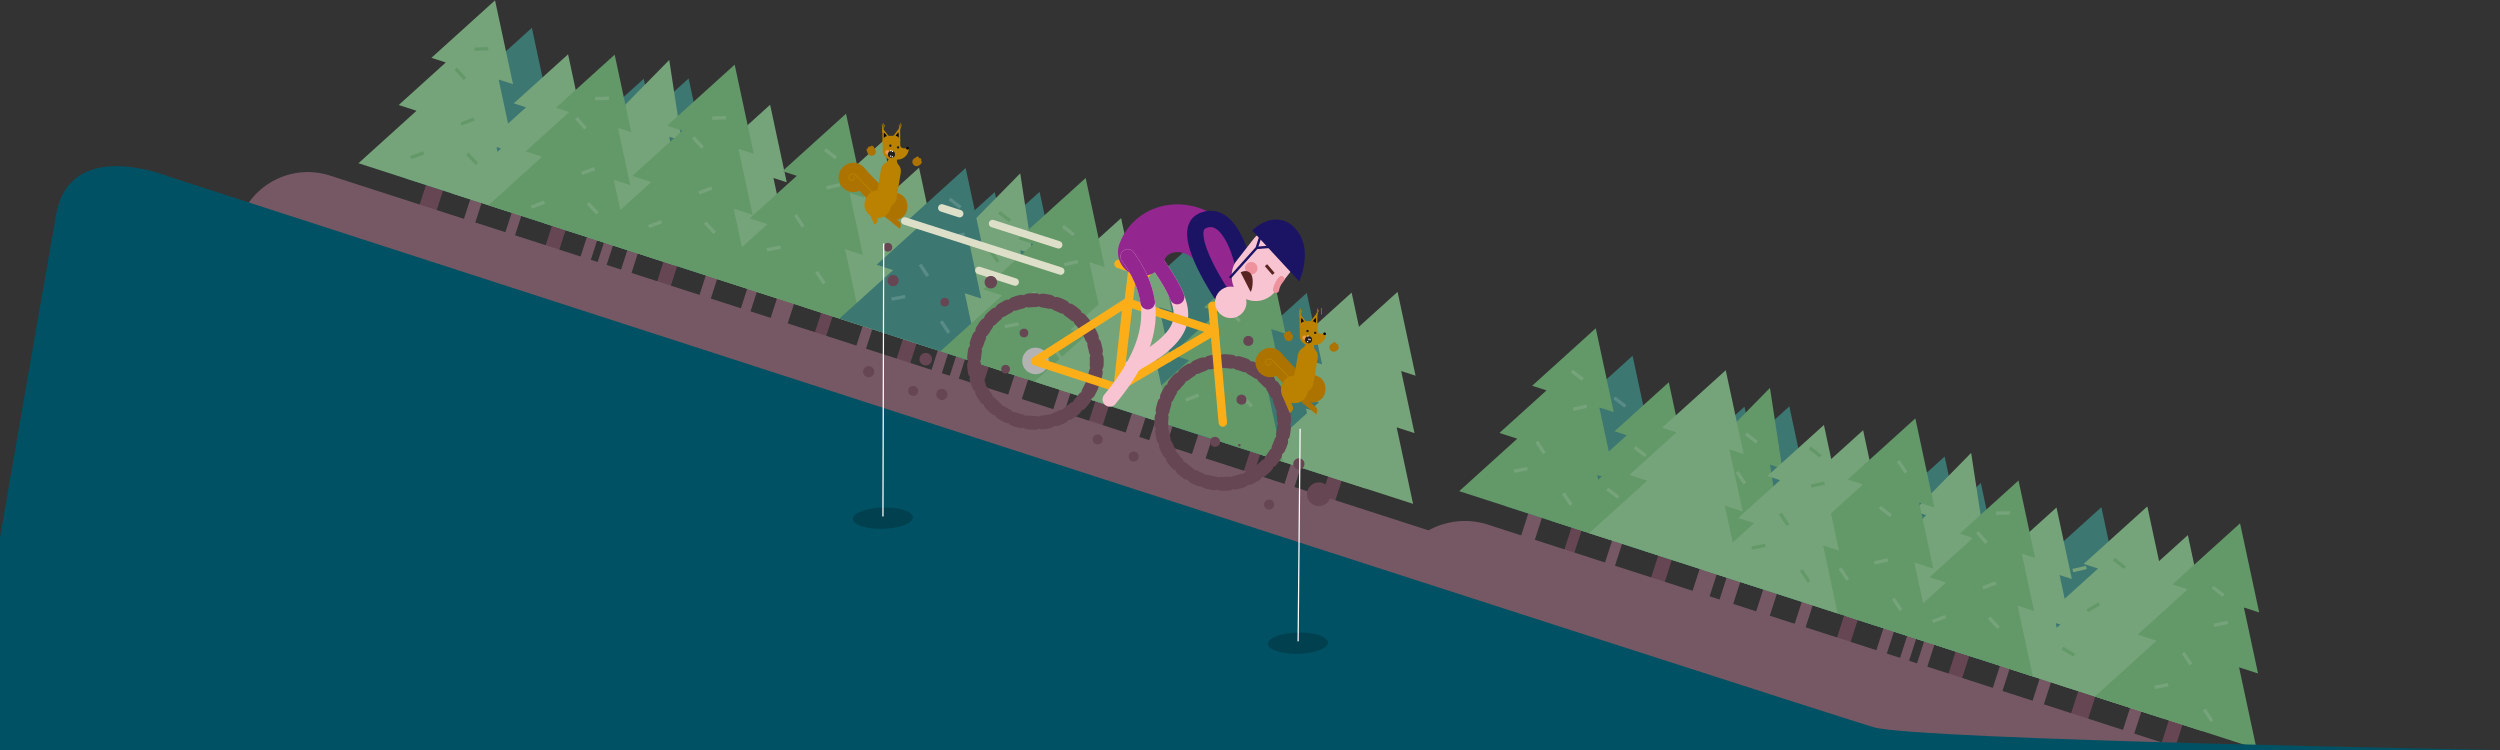 <svg preserveAspectRatio="xMidYMin slice" xmlns="http://www.w3.org/2000/svg" viewBox="0 0 2000 600" height="600px" width="2000px">
  <rect x="0" y="0" width="2000" height="600" fill="#333333" stroke="none"/>
  <title>spm</title>
  <g id="spm14">
    <g id="Mellongrunn">
      <rect x="342.53" y="116.55" width="14.31" height="54.4" transform="translate(61.11 -100.52) rotate(17.9)" style="fill: #674653"/>
      <rect x="378.08" y="127.26" width="9.5" height="54.4" transform="translate(66 -110.19) rotate(17.9)" style="fill: #765864"/>
      <rect x="411.25" y="137.75" width="8.09" height="54.4" transform="translate(70.8 -119.66) rotate(17.9)" style="fill: #765864"/>
      <rect x="566.5" y="188.12" width="9.5" height="54.4" transform="translate(93.83 -165.15) rotate(17.9)" style="fill: #765864"/>
      <rect x="599.67" y="198.6" width="8.09" height="54.4" transform="translate(98.62 -174.63) rotate(17.9)" style="fill: #765864"/>
      <rect x="443.4" y="148.67" width="11.45" height="54.4" transform="translate(75.8 -129.53) rotate(17.9)" style="fill: #674653"/>
      <rect x="471.38" y="157.25" width="8.62" height="54.4" transform="translate(79.72 -137.28) rotate(17.9)" style="fill: #765864"/>
      <rect x="485.98" y="161.8" width="7.56" height="54.4" transform="matrix(0.95, 0.31, -0.31, 0.95, 81.8, -141.38)" style="fill: #765864"/>
      <rect x="503.77" y="167.74" width="8.78" height="54.4" transform="translate(84.51 -146.75) rotate(17.9)" style="fill: #765864"/>
      <rect x="532.62" y="177.49" width="11.45" height="54.4" transform="translate(88.97 -155.56) rotate(17.9)" style="fill: #674653"/>
      <polygon points="627.55 240.64 615.41 184.05 628.6 188.31 618.76 142.4 629.39 145.84 616.1 83.81 569.03 126.34 579.66 129.77 544.83 161.25 558.01 165.51 515.07 204.31 627.55 240.64" style="fill: #76a47a"/>
      <polygon points="436.94 179.08 424.81 122.48 438 126.74 428.16 80.84 438.79 84.27 425.49 22.25 378.43 64.78 389.06 68.21 354.23 99.69 367.41 103.94 324.46 142.75 436.94 179.08" style="fill: #3c7772"/>
      <polygon points="465.03 188.15 453.83 135.93 466 139.86 456.92 97.5 466.73 100.67 454.46 43.45 411.03 82.68 420.85 85.85 388.7 114.89 400.87 118.82 361.24 154.63 465.03 188.15" style="fill: #76a47a"/>
      <polygon points="449.86 183.25 492.81 144.45 479.62 140.19 514.46 108.71 503.82 105.28 550.89 62.75 564.19 124.78 553.55 121.34 563.4 167.25 550.21 162.99 562.34 219.58 449.86 183.25" style="fill: #3c7772"/>
      <polygon points="421.78 174.18 461.41 138.38 449.24 134.45 481.38 105.41 471.57 102.24 515 63 527.26 120.23 517.46 117.06 526.53 159.41 514.37 155.48 525.56 207.7 421.78 174.18" style="fill: #3c7772"/>
      <polygon points="435.85 178.75 477.65 136.2 465.49 132.27 499.39 97.77 489.58 94.6 535.39 47.97 545.28 112.59 535.47 109.42 542.78 157.24 530.62 153.31 539.63 212.27 435.85 178.75" style="fill: #76a47a"/>
      <polygon points="408.42 169.87 395.29 108.66 409.55 113.27 398.91 63.63 410.41 67.34 396.03 0.27 345.13 46.26 356.63 49.97 318.96 84.01 333.22 88.61 286.78 130.58 408.42 169.87" style="fill: #76a47a"/>
      <polygon points="503.17 200.47 491.05 143.91 504.23 148.16 494.39 102.29 505.02 105.72 491.73 43.73 444.69 86.23 455.31 89.67 420.5 121.12 433.68 125.38 390.76 164.16 503.17 200.47" style="fill: #639869"/>
      <polygon points="600.91 232.04 586.96 166.97 602.12 171.86 590.81 119.08 603.03 123.03 587.74 51.72 533.63 100.61 545.85 104.56 505.8 140.75 520.96 145.65 471.58 190.27 600.91 232.04" style="fill: #639869"/>
      <rect x="623.31" y="207.25" width="14.31" height="54.4" transform="translate(102.58 -182.43) rotate(17.9)" style="fill: #765864"/>
      <rect x="658.87" y="217.95" width="9.5" height="54.4" transform="translate(107.47 -192.1) rotate(17.9)" style="fill: #674653"/>
      <rect x="692.04" y="228.44" width="8.09" height="54.4" transform="translate(112.27 -201.57) rotate(17.9)" style="fill: #765864"/>
      <rect x="724.19" y="239.36" width="11.45" height="54.4" transform="translate(117.26 -211.44) rotate(17.9)" style="fill: #674653"/>
      <rect x="752.16" y="247.94" width="8.62" height="54.4" transform="translate(121.18 -219.19) rotate(17.9)" style="fill: #765864"/>
      <rect x="766.77" y="252.49" width="7.56" height="54.4" transform="translate(123.26 -223.29) rotate(17.9)" style="fill: #765864"/>
      <rect x="784.55" y="258.43" width="8.78" height="54.4" transform="translate(125.98 -228.66) rotate(17.9)" style="fill: #674653"/>
      <rect x="813.41" y="268.18" width="11.45" height="54.4" transform="translate(130.44 -237.47) rotate(17.9)" style="fill: #765864"/>
      <rect x="849.52" y="279.47" width="9.15" height="54.4" transform="translate(135.6 -247.67) rotate(17.9)" style="fill: #765864"/>
      <rect x="878.11" y="289.08" width="11.45" height="54.4" transform="translate(139.99 -256.34) rotate(17.9)" style="fill: #674653"/>
      <rect x="907.4" y="298.54" width="11.45" height="54.4" transform="translate(144.32 -264.89) rotate(17.9)" style="fill: #765864"/>
      <rect x="926.18" y="305.07" width="14.31" height="54.4" transform="translate(147.3 -270.78) rotate(17.9)" style="fill: #765864"/>
      <rect x="962.12" y="316.21" width="11.45" height="54.4" transform="matrix(0.95, 0.31, -0.31, 0.95, 152.4, -280.85)" style="fill: #765864"/>
      <rect x="1002.02" y="328.61" width="8.37" height="54.4" transform="translate(158.06 -292.04) rotate(17.9)" style="fill: #674653"/>
      <rect x="1034.5" y="339.09" width="8.36" height="54.4" transform="translate(162.86 -301.51) rotate(17.9)" style="fill: #765864"/>
      <rect x="1066.1" y="349.8" width="11.45" height="54.4" transform="matrix(0.95, 0.31, -0.31, 0.95, 167.75, -311.18)" style="fill: #674653"/>
      <polygon points="908.33 331.33 896.2 274.74 909.39 279 899.55 233.09 910.18 236.53 896.88 174.5 849.82 217.03 860.45 220.47 825.62 251.94 838.8 256.2 795.85 295 908.33 331.33" style="fill: #76a47a"/>
      <polygon points="717.73 269.77 705.6 213.18 718.78 217.43 708.94 171.53 719.58 174.97 706.28 112.94 659.21 155.47 669.85 158.9 635.01 190.38 648.2 194.64 605.25 233.44 717.73 269.77" style="fill: #76a47a"/>
      <polygon points="745.82 278.84 734.62 226.62 746.79 230.55 737.71 188.2 747.52 191.37 735.25 134.14 691.82 173.38 701.63 176.54 669.49 205.59 681.66 209.51 642.03 245.32 745.82 278.84" style="fill: #76a47a"/>
      <polygon points="730.65 273.94 773.6 235.14 760.41 230.88 795.24 199.41 784.61 195.97 831.68 153.44 844.97 215.47 834.34 212.03 844.18 257.94 831 253.68 843.13 310.27 730.65 273.94" style="fill: #3c7772"/>
      <polygon points="702.56 264.87 742.19 229.07 730.02 225.14 762.16 196.1 752.36 192.93 795.78 153.69 808.05 210.92 798.24 207.75 807.32 250.1 795.15 246.17 806.35 298.39 702.56 264.87" style="fill: #3c7772"/>
      <polygon points="716.63 269.44 758.44 226.89 746.27 222.96 780.18 188.46 770.37 185.29 816.18 138.66 826.06 203.28 816.25 200.11 823.57 247.93 811.4 244 820.42 302.96 716.63 269.44" style="fill: #76a47a"/>
      <polygon points="689.2 260.56 676.08 199.35 690.34 203.96 679.7 154.32 691.2 158.03 676.82 90.96 625.92 136.95 637.42 140.66 599.75 174.7 614.01 179.3 567.56 221.27 689.2 260.56" style="fill: #639869"/>
      <polygon points="783.96 291.16 771.83 234.6 785.01 238.86 775.18 192.98 785.8 196.41 772.51 134.42 725.48 176.93 736.1 180.36 701.29 211.81 714.47 216.07 671.54 254.85 783.96 291.16" style="fill: #3c7772"/>
      <polygon points="881.7 322.73 867.75 257.66 882.91 262.55 871.59 209.77 883.82 213.72 868.53 142.41 814.41 191.31 826.64 195.25 786.59 231.44 801.75 236.34 752.37 280.96 881.7 322.73" style="fill: #639869"/>
      <polygon points="980.28 354.57 1023.23 315.77 1010.04 311.51 1044.87 280.03 1034.24 276.6 1081.31 234.07 1094.61 296.1 1083.97 292.66 1093.81 338.56 1080.63 334.31 1092.76 390.9 980.28 354.57" style="fill: #76a47a"/>
      <polygon points="952.2 345.5 991.82 309.7 979.66 305.77 1011.8 276.73 1001.99 273.56 1045.41 234.32 1057.68 291.55 1047.87 288.38 1056.95 330.73 1044.79 326.8 1055.98 379.02 952.2 345.5" style="fill: #3c7772"/>
      <polygon points="967.36 350.4 955.23 293.8 968.41 298.06 958.57 252.16 969.21 255.59 955.91 193.57 908.84 236.1 919.48 239.53 884.64 271 897.83 275.26 854.88 314.07 967.36 350.4" style="fill: #3c7772"/>
      <polygon points="995.45 359.47 984.25 307.25 996.42 311.18 987.34 268.82 997.15 271.99 984.88 214.76 941.45 254 951.26 257.17 919.12 286.21 931.29 290.14 891.66 325.95 995.45 359.47" style="fill: #3c7772"/>
      <polygon points="981.37 354.94 972.35 295.98 984.51 299.91 977.2 252.09 987.01 255.26 977.12 190.65 931.31 237.27 941.12 240.44 907.22 274.95 919.38 278.88 877.58 321.42 981.37 354.94" style="fill: #3c7772"/>
      <polygon points="1008.81 363.79 1055.25 321.82 1040.99 317.22 1078.66 283.18 1067.17 279.47 1118.06 233.48 1132.44 300.55 1120.94 296.84 1131.59 346.48 1117.33 341.87 1130.45 403.08 1008.81 363.79" style="fill: #76a47a"/>
      <polygon points="904.83 330.2 951.27 288.24 937.01 283.63 974.68 249.59 963.18 245.88 1014.08 199.89 1028.46 266.97 1016.96 263.25 1027.61 312.89 1013.35 308.29 1026.47 369.49 904.83 330.2" style="fill: #639869"/>
      <polygon points="827.66 305.28 868.95 267.97 856.28 263.88 889.76 233.62 879.54 230.32 924.79 189.43 937.57 249.06 927.35 245.76 936.81 289.89 924.14 285.8 935.8 340.21 827.66 305.28" style="fill: #76a47a"/>
      <rect x="1664.35" y="521.42" width="14.31" height="54.4" transform="translate(3093.49 1584.43) rotate(-162.1)" style="fill: #674653"/>
      <rect x="1633.62" y="510.72" width="9.5" height="54.4" transform="translate(3032.09 1553.35) rotate(-162.1)" style="fill: #765864"/>
      <rect x="1705.94" y="534.08" width="9.5" height="54.4" transform="translate(3166.05 1621.17) rotate(-162.1)" style="fill: #765864"/>
      <rect x="1601.85" y="500.23" width="8.09" height="54.4" transform="translate(2971.95 1522.91) rotate(-162.1)" style="fill: #765864"/>
      <rect x="1566.34" y="489.3" width="11.45" height="54.4" transform="translate(2909.29 1491.19) rotate(-162.1)" style="fill: #674653"/>
      <rect x="1541.2" y="480.72" width="8.62" height="54.4" transform="translate(2860.09 1466.28) rotate(-162.1)" style="fill: #765864"/>
      <rect x="1527.65" y="476.18" width="7.56" height="54.4" transform="translate(2834.02 1453.08) rotate(-162.1)" style="fill: #765864"/>
      <rect x="1508.65" y="470.24" width="8.78" height="54.4" transform="translate(2799.95 1435.84) rotate(-162.1)" style="fill: #765864"/>
      <rect x="1477.12" y="460.49" width="11.45" height="54.4" transform="translate(2744.02 1407.52) rotate(-162.1)" style="fill: #674653"/>
      <rect x="1443.31" y="449.19" width="9.15" height="54.4" transform="translate(2679.26 1374.74) rotate(-162.1)" style="fill: #765864"/>
      <rect x="1412.42" y="439.59" width="11.45" height="54.4" transform="translate(2624.17 1346.85) rotate(-162.1)" style="fill: #765864"/>
      <rect x="1383.13" y="430.13" width="11.45" height="54.4" transform="translate(2569.92 1319.39) rotate(-162.1)" style="fill: #765864"/>
      <rect x="1361.49" y="423.6" width="14.31" height="54.4" transform="translate(2532.49 1300.44) rotate(-162.1)" style="fill: #765864"/>
      <rect x="1328.41" y="412.45" width="11.45" height="54.4" transform="translate(2468.57 1268.08) rotate(-162.1)" style="fill: #674653"/>
      <rect x="1291.58" y="400.06" width="8.37" height="54.4" transform="translate(2397.5 1232.1) rotate(-162.1)" style="fill: #765864"/>
      <rect x="1259.13" y="389.58" width="8.36" height="54.4" transform="translate(2337.36 1201.66) rotate(-162.1)" style="fill: #674653"/>
      <rect x="1224.43" y="378.87" width="11.45" height="54.4" transform="translate(2275.96 1170.58) rotate(-162.1)" style="fill: #765864"/>
      <polygon points="1389.47 464.67 1432.42 425.86 1419.23 421.6 1454.06 390.13 1443.43 386.69 1490.5 344.17 1503.79 406.19 1493.16 402.76 1503 448.66 1489.82 444.4 1501.95 501 1389.47 464.67" style="fill: #76a47a"/>
      <polygon points="1580.07 526.23 1623.02 487.43 1609.83 483.17 1644.67 451.69 1634.03 448.26 1681.1 405.73 1694.4 467.75 1683.76 464.32 1693.61 510.22 1680.42 505.96 1692.55 562.56 1580.07 526.23" style="fill: #3c7772"/>
      <polygon points="1551.99 517.16 1591.62 481.35 1579.45 477.43 1611.59 448.38 1601.78 445.21 1645.2 405.98 1657.47 463.2 1647.66 460.04 1656.74 502.39 1644.58 498.46 1655.77 550.68 1551.99 517.16" style="fill: #76a47a"/>
      <polygon points="1567.15 522.06 1555.02 465.46 1568.21 469.72 1558.37 423.82 1569 427.25 1555.7 365.23 1508.63 407.76 1519.27 411.19 1484.43 442.66 1497.62 446.92 1454.67 485.73 1567.15 522.06" style="fill: #3c7772"/>
      <polygon points="1595.24 531.13 1584.04 478.91 1596.21 482.84 1587.13 440.48 1596.94 443.65 1584.67 386.42 1541.24 425.66 1551.05 428.83 1518.91 457.87 1531.08 461.8 1491.45 497.61 1595.24 531.13" style="fill: #3c7772"/>
      <polygon points="1581.16 526.6 1572.14 467.64 1584.3 471.57 1576.99 423.75 1586.8 426.92 1576.91 362.31 1531.1 408.93 1540.91 412.1 1507.01 446.61 1519.17 450.54 1477.37 493.08 1581.16 526.6" style="fill: #76a47a"/>
      <polygon points="1608.6 535.45 1655.05 493.48 1640.79 488.88 1678.45 454.84 1666.96 451.13 1717.86 405.14 1732.23 472.21 1720.74 468.5 1731.38 518.14 1717.12 513.53 1730.24 574.74 1608.6 535.45" style="fill: #76a47a"/>
      <polygon points="1513.84 504.84 1556.77 466.06 1543.59 461.8 1578.4 430.34 1567.77 426.91 1614.81 384.41 1628.1 446.4 1617.47 442.96 1627.31 488.84 1614.13 484.58 1626.26 541.15 1513.84 504.84" style="fill: #639869"/>
      <polygon points="1416.1 473.27 1465.48 428.65 1450.32 423.75 1490.38 387.57 1478.15 383.62 1532.27 334.72 1547.56 406.04 1535.33 402.09 1546.64 454.87 1531.48 449.97 1545.43 515.04 1416.1 473.27" style="fill: #639869"/>
      <rect x="1736.9" y="544.39" width="11.45" height="54.4" transform="translate(3225.23 1651.12) rotate(-162.1)" style="fill: #674653"/>
      <polygon points="1649.25 548.58 1692.2 509.77 1679.02 505.51 1713.85 474.04 1703.22 470.6 1750.28 428.08 1763.58 490.1 1752.95 486.67 1762.79 532.57 1749.6 528.31 1761.73 584.91 1649.25 548.58" style="fill: #76a47a"/>
      <polygon points="1675.89 557.18 1725.27 512.56 1710.11 507.66 1750.16 471.48 1737.93 467.53 1792.05 418.63 1807.34 489.94 1795.12 486 1806.43 538.77 1791.27 533.88 1805.22 598.95 1675.89 557.18" style="fill: #639869"/>
      <polygon points="1317.52 441.43 1305.39 384.83 1318.58 389.09 1308.73 343.19 1319.37 346.62 1306.07 284.6 1259 327.13 1269.64 330.56 1234.8 362.04 1247.99 366.29 1205.04 405.1 1317.52 441.43" style="fill: #3c7772"/>
      <polygon points="1345.61 450.5 1334.41 398.28 1346.58 402.21 1337.5 359.86 1347.31 363.02 1335.04 305.8 1291.61 345.03 1301.42 348.2 1269.28 377.24 1281.45 381.17 1241.82 416.98 1345.61 450.5" style="fill: #639869"/>
      <polygon points="1330.44 445.6 1373.39 406.8 1360.2 402.54 1395.03 371.06 1384.4 367.63 1431.47 325.1 1444.77 387.13 1434.13 383.69 1443.97 429.6 1430.79 425.34 1442.92 481.93 1330.44 445.6" style="fill: #3c7772"/>
      <polygon points="1302.36 436.53 1341.98 400.73 1329.82 396.8 1361.96 367.75 1352.15 364.59 1395.57 325.35 1407.84 382.58 1398.03 379.41 1407.11 421.76 1394.95 417.83 1406.14 470.05 1302.36 436.53" style="fill: #3c7772"/>
      <polygon points="1316.43 441.1 1358.23 398.55 1346.06 394.62 1379.97 360.12 1370.16 356.95 1415.97 310.32 1425.85 374.94 1416.04 371.77 1423.36 419.59 1411.19 415.66 1420.21 474.62 1316.43 441.1" style="fill: #639869"/>
      <polygon points="1288.99 432.22 1275.87 371.01 1290.13 375.62 1279.49 325.98 1290.99 329.69 1276.61 262.62 1225.71 308.61 1237.21 312.32 1199.54 346.36 1213.8 350.96 1167.35 392.93 1288.99 432.22" style="fill: #639869"/>
      <polygon points="1392.97 465.8 1379.85 404.6 1394.11 409.2 1383.47 359.56 1394.97 363.27 1380.59 296.2 1329.69 342.19 1341.19 345.9 1303.52 379.94 1317.78 384.55 1271.34 426.51 1392.97 465.8" style="fill: #76a47a"/>
      <polygon points="1470.14 490.72 1458.47 436.31 1471.15 440.41 1461.69 396.28 1471.91 399.58 1459.13 339.95 1413.88 380.83 1424.1 384.14 1390.61 414.39 1403.29 418.49 1362 455.8 1470.14 490.72" style="fill: #76a47a"/>
      <path d="M215.26,269.38h925.12a0,0,0,0,1,0,0v181a0,0,0,0,1,0,0h-983a0,0,0,0,1,0,0V327.26A57.88,57.88,0,0,1,215.26,269.38Z" transform="translate(142.02 -182.02) rotate(17.9)" style="fill: #765864"/>
      <path d="M1161,600l-83.52-26.55,37.12-114.94a60.23,60.23,0,0,1,75.81-38.79L1748,600Z" style="fill: #765864"/>
      <rect x="613.49" y="197.37" width="11.11" height="2.68" transform="translate(-26.42 120.75) rotate(-10.91)" style="fill: #76a47a"/>
      <rect x="638.13" y="171.09" width="2.68" height="11.11" transform="translate(9.24 383.86) rotate(-33.64)" style="fill: #76a47a"/>
      <rect x="793.99" y="199.37" width="2.68" height="11.11" transform="translate(19.68 474.94) rotate(-33.64)" style="fill: #639869"/>
      <rect x="655" y="216.48" width="2.68" height="11.11" transform="translate(-13.08 400.81) rotate(-33.64)" style="fill: #76a47a"/>
      <rect x="660.99" y="147.73" width="11.11" height="2.68" transform="translate(-16.46 151.2) rotate(-12.79)" style="fill: #76a47a"/>
      <rect x="663.12" y="117.5" width="2.68" height="11.11" transform="translate(161.82 574.73) rotate(-52.44)" style="fill: #76a47a"/>
      <rect x="803.8" y="258.84" width="11.11" height="2.68" transform="translate(-34.61 157.89) rotate(-10.91)" style="fill: #76a47a"/>
      <rect x="828.45" y="232.57" width="2.68" height="11.11" transform="translate(7.06 499.59) rotate(-33.64)" style="fill: #76a47a"/>
      <rect x="845.32" y="277.95" width="2.68" height="11.11" transform="translate(-15.26 516.54) rotate(-33.64)" style="fill: #76a47a"/>
      <rect x="851.31" y="209.2" width="11.11" height="2.68" transform="translate(-25.35 194.84) rotate(-12.79)" style="fill: #76a47a"/>
      <rect x="878.99" y="294.08" width="2.68" height="11.11" transform="translate(-18.55 537.9) rotate(-33.64)" style="fill: #76a47a"/>
      <rect x="901.85" y="270.71" width="11.11" height="2.68" transform="translate(-37.71 207.55) rotate(-12.79)" style="fill: #76a47a"/>
      <rect x="853.44" y="178.97" width="2.68" height="11.11" transform="translate(187.38 749.58) rotate(-52.44)" style="fill: #76a47a"/>
      <rect x="566.63" y="176.66" width="2.68" height="11.11" transform="translate(29.61 439.04) rotate(-43.29)" style="fill: #76a47a"/>
      <rect x="558.75" y="151.03" width="11.11" height="2.68" transform="translate(-17.57 207.86) rotate(-20.56)" style="fill: #76a47a"/>
      <rect x="518.52" y="177.97" width="11.11" height="2.68" transform="translate(-29.59 195.45) rotate(-20.56)" style="fill: #76a47a"/>
      <rect x="557.14" y="108.6" width="2.68" height="11.11" transform="translate(64.14 397.99) rotate(-41.42)" style="fill: #76a47a"/>
      <rect x="569.83" y="92.95" width="11.11" height="2.68" transform="translate(-2.63 17.77) rotate(-1.76)" style="fill: #76a47a"/>
      <rect x="472.88" y="161.09" width="2.68" height="11.11" transform="translate(14.77 370.51) rotate(-43.29)" style="fill: #76a47a"/>
      <rect x="464.99" y="135.47" width="11.11" height="2.68" transform="translate(-18.07 173.95) rotate(-20.56)" style="fill: #76a47a"/>
      <rect x="424.77" y="162.41" width="11.11" height="2.68" transform="translate(-30.1 161.54) rotate(-20.56)" style="fill: #76a47a"/>
      <rect x="463.39" y="93.03" width="2.68" height="11.11" transform="translate(50.99 332.08) rotate(-41.42)" style="fill: #76a47a"/>
      <rect x="476.08" y="77.38" width="11.11" height="2.68" transform="translate(-2.2 14.87) rotate(-1.76)" style="fill: #76a47a"/>
      <rect x="376.37" y="121.51" width="2.68" height="11.11" transform="translate(15.65 293.57) rotate(-43.29)" style="fill: #639869"/>
      <rect x="368.49" y="95.89" width="11.11" height="2.68" transform="translate(-10.32 137.54) rotate(-20.56)" style="fill: #639869"/>
      <rect x="328.26" y="122.83" width="11.11" height="2.68" transform="translate(-22.34 125.13) rotate(-20.56)" style="fill: #639869"/>
      <rect x="366.88" y="53.46" width="2.68" height="11.11" transform="translate(53.04 258.34) rotate(-41.42)" style="fill: #639869"/>
      <rect x="379.57" y="37.81" width="11.11" height="2.68" transform="translate(-1.02 11.88) rotate(-1.76)" style="fill: #639869"/>
      <rect x="996.3" y="315.43" width="2.68" height="11.11" transform="translate(51.37 771.42) rotate(-43.29)" style="fill: #76a47a"/>
      <rect x="988.41" y="289.81" width="11.11" height="2.68" transform="translate(-38.94 367.57) rotate(-20.56)" style="fill: #76a47a"/>
      <rect x="948.19" y="316.75" width="11.11" height="2.68" transform="translate(-50.96 355.16) rotate(-20.56)" style="fill: #76a47a"/>
      <rect x="986.81" y="247.38" width="2.68" height="11.11" transform="translate(79.78 716.92) rotate(-41.42)" style="fill: #76a47a"/>
      <rect x="999.5" y="231.73" width="11.11" height="2.68" transform="translate(-6.7 31.06) rotate(-1.76)" style="fill: #76a47a"/>
      <rect x="909.54" y="226.52" width="2.68" height="11.11" transform="translate(171.59 812.61) rotate(-52.44)" style="fill: #76a47a"/>
      <rect x="697.16" y="139.01" width="2.68" height="11.11" transform="translate(158.06 610.1) rotate(-52.44)" style="fill: #639869"/>
      <rect x="713.94" y="174.9" width="2.68" height="11.11" transform="translate(136.16 637.41) rotate(-52.44)" style="fill: #76a47a"/>
      <rect x="691.51" y="211.79" width="2.68" height="11.11" transform="translate(98.16 634.04) rotate(-52.44)" style="fill: #76a47a"/>
      <rect x="713.15" y="236.92" width="11.11" height="2.68" transform="translate(-32.1 140.33) rotate(-10.91)" style="fill: #598b87"/>
      <rect x="737.8" y="210.64" width="2.68" height="11.11" transform="translate(4.02 445.7) rotate(-33.64)" style="fill: #598b87"/>
      <rect x="754.67" y="256.02" width="2.68" height="11.11" transform="translate(-18.3 462.65) rotate(-33.64)" style="fill: #598b87"/>
      <rect x="760.66" y="187.27" width="11.11" height="2.68" transform="translate(-22.74 174.24) rotate(-12.79)" style="fill: #598b87"/>
      <rect x="762.79" y="157.05" width="2.68" height="11.11" transform="translate(169.38 669.17) rotate(-52.44)" style="fill: #598b87"/>
      <rect x="802.42" y="167.75" width="2.68" height="11.11" transform="translate(176.36 704.76) rotate(-52.44)" style="fill: #639869"/>
      <rect x="1210.94" y="374.58" width="11.11" height="2.68" transform="translate(-49.16 237.03) rotate(-10.91)" style="fill: #76a47a"/>
      <rect x="1235.59" y="348.3" width="2.68" height="11.11" transform="matrix(0.83, -0.55, 0.55, 0.83, 11.13, 744.54)" style="fill: #76a47a"/>
      <rect x="1391.44" y="376.57" width="2.68" height="11.11" transform="translate(21.57 835.62) rotate(-33.64)" style="fill: #76a47a"/>
      <rect x="1252.45" y="393.68" width="2.68" height="11.11" transform="translate(-11.19 761.48) rotate(-33.64)" style="fill: #76a47a"/>
      <rect x="1258.44" y="324.94" width="11.11" height="2.68" transform="translate(-40.86 287.81) rotate(-12.79)" style="fill: #76a47a"/>
      <rect x="1260.57" y="294.71" width="2.68" height="11.11" transform="translate(254.56 1117.48) rotate(-52.44)" style="fill: #76a47a"/>
      <rect x="1401.26" y="436.05" width="11.11" height="2.68" transform="translate(-57.36 274.16) rotate(-10.91)" style="fill: #639869"/>
      <rect x="1425.91" y="409.77" width="2.68" height="11.11" transform="translate(8.95 860.27) rotate(-33.64)" style="fill: #639869"/>
      <rect x="1442.77" y="455.16" width="2.68" height="11.11" transform="translate(-13.37 877.22) rotate(-33.64)" style="fill: #639869"/>
      <rect x="1448.76" y="386.41" width="11.11" height="2.68" transform="translate(-49.75 331.45) rotate(-12.79)" style="fill: #639869"/>
      <rect x="1473.75" y="453.6" width="2.68" height="11.11" transform="translate(-7.32 894.12) rotate(-33.64)" style="fill: #76a47a"/>
      <rect x="1520.39" y="367.78" width="2.68" height="11.11" transform="translate(48.04 905.58) rotate(-33.64)" style="fill: #76a47a"/>
      <rect x="1516.35" y="477.87" width="2.68" height="11.11" transform="translate(-13.63 921.78) rotate(-33.64)" style="fill: #76a47a"/>
      <rect x="1499.3" y="447.92" width="11.11" height="2.68" transform="translate(-62.11 344.16) rotate(-12.79)" style="fill: #76a47a"/>
      <rect x="1450.89" y="356.18" width="2.68" height="11.11" transform="translate(280.13 1292.33) rotate(-52.44)" style="fill: #639869"/>
      <rect x="1593.75" y="492.64" width="2.68" height="11.11" transform="translate(92.43 1229.31) rotate(-43.29)" style="fill: #76a47a"/>
      <rect x="1585.87" y="467.02" width="11.11" height="2.68" transform="translate(-63.12 588.65) rotate(-20.56)" style="fill: #76a47a"/>
      <rect x="1545.64" y="493.96" width="11.11" height="2.68" transform="translate(-75.14 576.24) rotate(-20.56)" style="fill: #76a47a"/>
      <rect x="1584.26" y="424.59" width="2.68" height="11.11" transform="translate(111.95 1156.45) rotate(-41.42)" style="fill: #76a47a"/>
      <rect x="1596.95" y="408.94" width="11.11" height="2.68" transform="translate(-11.88 49.55) rotate(-1.76)" style="fill: #76a47a"/>
      <rect x="1506.99" y="403.73" width="2.68" height="11.11" transform="translate(264.34 1355.36) rotate(-52.44)" style="fill: #76a47a"/>
      <rect x="1560.13" y="405.13" width="2.68" height="11.11" transform="translate(283.97 1398.03) rotate(-52.44)" style="fill: #76a47a"/>
      <rect x="1294.61" y="316.21" width="2.68" height="11.11" transform="translate(250.81 1152.85) rotate(-52.44)" style="fill: #598b87"/>
      <rect x="1311.39" y="352.11" width="2.68" height="11.11" transform="matrix(0.61, -0.79, 0.79, 0.61, 228.9, 1180.16)" style="fill: #76a47a"/>
      <rect x="1288.96" y="389" width="2.68" height="11.11" transform="translate(190.91 1176.79) rotate(-52.44)" style="fill: #76a47a"/>
      <rect x="1635.26" y="477.39" width="2.68" height="11.11" transform="translate(6.55 987.58) rotate(-33.64)" style="fill: #76a47a"/>
      <rect x="1669.01" y="484.42" width="11.11" height="2.68" transform="translate(-15.11 916.03) rotate(-30.46)" style="fill: #639869"/>
      <rect x="1653.32" y="515.81" width="2.68" height="11.11" transform="translate(358.74 1674.75) rotate(-59.16)" style="fill: #639869"/>
      <rect x="1658.11" y="454.02" width="11.11" height="2.68" transform="translate(-59.52 379.45) rotate(-12.79)" style="fill: #76a47a"/>
      <rect x="1694.28" y="445.3" width="2.68" height="11.11" transform="translate(304.49 1520.05) rotate(-52.44)" style="fill: #639869"/>
      <rect x="1719.09" y="476.76" width="11.11" height="2.68" transform="translate(-55.12 666.31) rotate(-21.53)" style="fill: #76a47a"/>
      <rect x="1696.22" y="517.39" width="2.68" height="11.11" transform="translate(248.11 1549.72) rotate(-52.44)" style="fill: #76a47a"/>
      <rect x="1310.61" y="414.13" width="11.11" height="2.68" transform="translate(-54.84 256.61) rotate(-10.91)" style="fill: #76a47a"/>
      <rect x="1335.26" y="387.85" width="2.68" height="11.11" transform="translate(5.91 806.38) rotate(-33.64)" style="fill: #76a47a"/>
      <rect x="1352.12" y="433.23" width="2.68" height="11.11" transform="translate(-16.4 823.32) rotate(-33.64)" style="fill: #76a47a"/>
      <rect x="1358.11" y="364.48" width="11.11" height="2.68" transform="translate(-47.15 310.84) rotate(-12.79)" style="fill: #76a47a"/>
      <rect x="1360.24" y="334.26" width="2.68" height="11.11" transform="translate(262.12 1211.92) rotate(-52.44)" style="fill: #76a47a"/>
      <rect x="1399.87" y="344.96" width="2.68" height="11.11" transform="translate(269.11 1247.51) rotate(-52.44)" style="fill: #76a47a"/>
      <rect x="1723.6" y="547.52" width="11.11" height="2.68" transform="translate(-72.63 337.19) rotate(-10.91)" style="fill: #76a47a"/>
      <rect x="1748.25" y="521.24" width="2.68" height="11.11" transform="translate(1.18 1057.52) rotate(-33.64)" style="fill: #76a47a"/>
      <rect x="1765.12" y="566.63" width="2.68" height="11.11" transform="translate(-21.13 1074.47) rotate(-33.64)" style="fill: #76a47a"/>
      <rect x="1771.11" y="497.88" width="11.11" height="2.68" transform="translate(-66.42 405.54) rotate(-12.79)" style="fill: #76a47a"/>
      <rect x="1773.23" y="467.65" width="2.68" height="11.11" transform="translate(317.59 1591.35) rotate(-52.44)" style="fill: #76a47a"/>
    </g>
    <path id="Forgrunn" d="M0,600V430S30.67,252.18,44.93,171.61C56,109,134.84,141.17,134.84,141.17s1328.45,430.48,1364.3,440.66S2000,600,2000,600Z" style="fill: #005163"/>
    <g id="Syklist14">
      <g id="Bein_bak" data-name="Bein bak">
        <path id="Bein_bak-2" data-name="Bein bak" d="M918.81,200.89c39.7,53.11,34.28,65.08-19,96.06" style="fill: none;stroke: #f9c4d1;stroke-linecap: round;stroke-linejoin: round;stroke-width: 11.61px"/>
        <path d="M918.81,200.89c11.32,15.14,19,26.93,22.89,36.78" style="fill: none;stroke: #93278f;stroke-linecap: round;stroke-linejoin: round;stroke-width: 11.61px"/>
      </g>
      <g id="Sykkel">
        <g id="Hjul_bak" data-name="Hjul bak">
          <circle cx="828.27" cy="289.2" r="49.1" transform="translate(441.56 1076.67) rotate(-83.09)" style="fill: none;stroke: #674653;stroke-linecap: round;stroke-miterlimit: 10;stroke-width: 11.126px;stroke-dasharray: 5.712,5.712"/>
        </g>
        <g id="Hjul_foran" data-name="Hjul foran">
          <path d="M1024.92,353.2a49.1,49.1,0,1,1-31.5-61.89A49.11,49.11,0,0,1,1024.92,353.2Z" style="fill: none;stroke: #674653;stroke-linecap: round;stroke-miterlimit: 10;stroke-width: 11.126px;stroke-dasharray: 5.712,5.712"/>
        </g>
        <circle cx="828.41" cy="288.74" r="10.64" style="fill: #b3b3b3"/>
        <polygon points="894.12 310.37 828.11 288.89 901.67 241.86 894.12 310.37" style="fill: none;stroke: #fbae17;stroke-linecap: round;stroke-linejoin: round;stroke-width: 6.773px"/>
        <polyline points="894.2 310.14 971.59 264.62 901.67 241.86" style="fill: none;stroke: #fbae17;stroke-linecap: round;stroke-linejoin: round;stroke-width: 6.773px"/>
        <line x1="895.67" y1="302.48" x2="905.92" y2="216.28" style="fill: none;stroke: #fbae17;stroke-linecap: round;stroke-linejoin: round;stroke-width: 6.773px"/>
        <polyline points="992.26 246.42 969.92 244.74 978.23 338" style="fill: none;stroke: #fbae17;stroke-linecap: round;stroke-linejoin: round;stroke-width: 6.773px"/>
        <line x1="894.87" y1="211.16" x2="917.41" y2="218.5" style="fill: none;stroke: #fbae17;stroke-linecap: round;stroke-linejoin: round;stroke-width: 6.773px"/>
      </g>
      <path id="Overkropp" d="M913.47,201.7c9.3-25.47,49.51-28.66,68,9.92" style="fill: none;stroke: #93278f;stroke-linecap: round;stroke-linejoin: round;stroke-width: 38.217px"/>
      <g id="Bein_foran" data-name="Bein foran">
        <path d="M902.17,205.14c24.77,33.84,23.34,69-14.33,114.38" style="fill: none;stroke: #f9c4d1;stroke-linecap: round;stroke-linejoin: round;stroke-width: 11.61px"/>
        <path d="M902.17,205.14c8.73,11.92,14.2,24,16,36.65" style="fill: none;stroke: #93278f;stroke-linecap: round;stroke-linejoin: round;stroke-width: 11.61px"/>
      </g>
      <g id="Arm_foran" data-name="Arm foran">
        <path d="M993.68,208.47s-9.79-41.85-31.9-31.75C942.45,185.55,979.67,239,979.67,239" style="fill: none;stroke: #1b1464;stroke-linecap: round;stroke-linejoin: round;stroke-width: 13.062px"/>
        <circle cx="984.58" cy="241.88" r="12.58" style="fill: #f9c4d1"/>
      </g>
      <g id="Hode">
        <rect x="991.85" y="180.98" width="39.44" height="62.23" rx="19.72" ry="19.72" transform="translate(343.87 -576.85) rotate(37.92)" style="fill: #f9c4d1"/>
        <circle cx="1001.02" cy="214.56" r="4.98" style="fill: #ee929d"/>
        <path d="M1020.83,231.88a17.78,17.78,0,0,1,4.33-8.62" style="fill: none;stroke: #ee929d;stroke-linecap: round;stroke-miterlimit: 10;stroke-width: 4.909px"/>
        <rect x="1011.16" y="214.45" width="9.19" height="2.42" transform="translate(518.51 -695.94) rotate(49.4)" style="fill: #582422"/>
        <path d="M1000.45,233.46c1.22-.62,2.74-9.68.76-13.59-1.72-3.36-5.34-3.73-8.7-2Z" style="fill: #582422"/>
        <path d="M1039.38,225.12c5-12.12,8.1-30.42-3.42-42.68-9.93-10.58-23.68-8-34.26,1.9Z" style="fill: #1b1464"/>
        <polyline points="1008.53 188.63 1005.38 198.29 983.83 222.31" style="fill: none;stroke: #1b1464;stroke-miterlimit: 10;stroke-width: 1.935px"/>
        <line x1="1005.38" y1="198.29" x2="1017.92" y2="197.28" style="fill: none;stroke: #1b1464;stroke-miterlimit: 10;stroke-width: 1.935px"/>
      </g>
      <g id="Fart">
        <line x1="794.07" y1="178.87" x2="846.91" y2="195.85" style="fill: none;stroke: #dedfc8;stroke-linecap: round;stroke-miterlimit: 10;stroke-width: 6px"/>
        <line x1="753.45" y1="166.34" x2="767.73" y2="170.93" style="fill: none;stroke: #dedfc8;stroke-linecap: round;stroke-miterlimit: 10;stroke-width: 6px"/>
        <line x1="723.84" y1="176.79" x2="848.56" y2="216.86" style="fill: none;stroke: #dedfc8;stroke-linecap: round;stroke-miterlimit: 10;stroke-width: 6px"/>
        <line x1="783.09" y1="216.31" x2="812.13" y2="225.64" style="fill: none;stroke: #dedfc8;stroke-linecap: round;stroke-miterlimit: 10;stroke-width: 6px"/>
      </g>
      <g id="Dirt">
        <circle cx="991.48" cy="356.17" r="1" style="fill: #674653"/>
        <g>
          <circle cx="740.58" cy="287.35" r="5" style="fill: #674653"/>
          <circle cx="755.79" cy="241.73" r="3.5" style="fill: #674653"/>
          <circle cx="714.47" cy="224.5" r="4.5" style="fill: #674653"/>
          <circle cx="710.28" cy="197.81" r="3.5" style="fill: #674653"/>
          <circle cx="792.66" cy="225.76" r="5" style="fill: #674653"/>
          <circle cx="819.16" cy="266.41" r="3.5" style="fill: #674653"/>
          <circle cx="804.48" cy="295.35" r="3.5" style="fill: #674653"/>
          <circle cx="998.66" cy="272.73" r="4" style="fill: #674653"/>
          <circle cx="993.18" cy="319.71" r="4" style="fill: #674653"/>
          <circle cx="972.02" cy="353.45" r="4" style="fill: #674653"/>
          <circle cx="1039.09" cy="371.14" r="4.5" style="fill: #674653"/>
          <circle cx="1055.07" cy="395.42" r="9.5" style="fill: #674653"/>
          <circle cx="1015.27" cy="403.69" r="4" style="fill: #674653"/>
          <circle cx="694.94" cy="297.32" r="4.5" style="fill: #674653"/>
          <circle cx="730.51" cy="312.72" r="4" style="fill: #674653"/>
          <circle cx="753.5" cy="315.52" r="4.5" style="fill: #674653"/>
          <circle cx="878.14" cy="351.54" r="4" style="fill: #674653"/>
          <circle cx="906.96" cy="365.22" r="4" style="fill: #674653"/>
        </g>
      </g>
    </g>
    <g id="Ekorn_1" data-name="Ekorn 1">
      <g id="Fot_bak" data-name="Fot bak">
        <path d="M707.26,174.23h15.49a0,0,0,0,1,0,0v4.32a0,0,0,0,1,0,0H711.58a4.32,4.32,0,0,1-4.32-4.32v0A0,0,0,0,1,707.26,174.23Z" transform="translate(1157.64 764.96) rotate(-140.8)" style="fill: #ad7300"/>
        <rect x="704.16" y="154.08" width="22.04" height="22.04" rx="11.02" ry="11.02" transform="translate(1165.09 745.03) rotate(-140.8)" style="fill: #ad7300"/>
      </g>
      <g id="Hale">
        <path d="M688.51,133.36h3.26a12.09,12.09,0,0,1,12.09,12.09v22.47a0,0,0,0,1,0,0H688.51a0,0,0,0,1,0,0V133.36A0,0,0,0,1,688.51,133.36Z" transform="translate(1304.56 -219.82) rotate(136.45)" style="fill: #ad7300"/>
        <circle cx="682.62" cy="141.94" r="11.73" style="fill: #ad7300"/>
        <path d="M699.32,155.34a.34.34,0,0,1-.43-.05L684.5,140.54a3.56,3.56,0,0,0-2.38-1.2,2.75,2.75,0,0,0-2,.84,2.27,2.27,0,0,0,0,3.2,1.77,1.77,0,0,0,1.23.52,1.71,1.71,0,0,0,1.23-.49,1.34,1.34,0,0,0,.2-1.66.34.34,0,0,1,.1-.48h0a.34.34,0,0,1,.48.1,2,2,0,0,1-.29,2.53,2.44,2.44,0,0,1-3.44,0,3,3,0,0,1,.05-4.18,3.51,3.51,0,0,1,2.56-1,4.25,4.25,0,0,1,2.84,1.41l14.39,14.76a.35.35,0,0,1,0,.49Z" style="fill: #ba8200"/>
      </g>
      <path id="Kropp" d="M708.54,130.14a5.37,5.37,0,0,0,2.56-3.7l.86-5.18c.3-1.79,1,2.72,2.84,3s4-3.73,3.66-1.94l-.87,5.18a5.36,5.36,0,0,0,1.23,4.34,8,8,0,0,1,1.78,6.49l-3.43,20.56a8.06,8.06,0,0,1-9.25,6.61h0a8.06,8.06,0,0,1-6.61-9.25l3.43-20.57A8,8,0,0,1,708.54,130.14Z" style="fill: #ba8200"/>
      <g id="Fot_foran" data-name="Fot foran">
        <rect x="691.34" y="152.29" width="22.04" height="22.04" rx="11.02" ry="11.02" transform="translate(833.94 872.3) rotate(-113.6)" style="fill: #ba8200"/>
        <path d="M689.72,172.06h15.49a0,0,0,0,1,0,0v4.32a0,0,0,0,1,0,0H694a4.32,4.32,0,0,1-4.32-4.32v0A0,0,0,0,1,689.72,172.06Z" transform="matrix(-0.4, -0.92, 0.92, -0.4, 817.08, 883.1)" style="fill: #ba8200"/>
      </g>
      <path id="Hånd_h" data-name="Hånd h" d="M735.41,132.22a.81.81,0,0,0,.3-.14c.74-.54,1.73-1.47,1.72-2.46a1.24,1.24,0,0,0-.58-1.05,1.41,1.41,0,0,0,0-1.49,1.39,1.39,0,0,0-1.3-.59,1.65,1.65,0,0,0-.44.1h0a1,1,0,0,0-.6-1.28c-.65-.28-1.22.14-1.71.53l-.6.46a3.4,3.4,0,0,0,.74,6.59A3.33,3.33,0,0,0,735.41,132.22Z" style="fill: #ad7300"/>
      <path id="Hånd_v" data-name="Hånd v" d="M696.43,117.1a1.16,1.16,0,0,0-.14.24,1.36,1.36,0,0,0-1.23,0,1.67,1.67,0,0,0-.88,1.44,1.23,1.23,0,0,0-.91,1.47,3.53,3.53,0,0,0,.27.73c.11.24.21.5.34.73.36,2.2,2.83,3.8,5.53,2.23a3.56,3.56,0,0,0,0-5.41c-.08-.19-.16-.38-.25-.56a2.34,2.34,0,0,0-1.17-1.28A1.36,1.36,0,0,0,696.43,117.1Z" style="fill: #ad7300"/>
      <g id="Hode-2" data-name="Hode">
        <polygon points="720.24 112.68 720.07 101.53 711.68 112.81 720.24 112.68" style="fill: #ba8200"/>
        <path d="M719,111.31l-.08-4.83a.37.37,0,0,0-.67-.21l-3.64,4.88a.38.38,0,0,0,.31.6l3.71-.06A.38.38,0,0,0,719,111.31Z"/>
        <polygon points="706.03 113.55 705.86 102.4 714.59 113.41 706.03 113.55" style="fill: #ba8200"/>
        <path d="M707.11,111.58l-.08-4.83a.38.38,0,0,1,.67-.24l3.78,4.78a.37.37,0,0,1-.28.6l-3.71.06A.37.37,0,0,1,707.11,111.58Z"/>
        <circle cx="717.65" cy="117.84" r="1.32" style="fill: #231f20"/>
        <circle cx="711.38" cy="117.87" r="1.32" style="fill: #231f20"/>
        <polyline points="720.53 98.44 719.81 104.7 719.27 104.64 719.99 98.38" style="fill: #ba8200"/>
        <rect x="719.27" y="100.09" width="0.54" height="5.17" transform="translate(-6.11 61.26) rotate(-4.85)" style="fill: #ba8200"/>
        <rect x="717.88" y="101.67" width="4.88" height="0.54" transform="translate(382.91 746.46) rotate(-70.42)" style="fill: #ba8200"/>
        <rect x="705.71" y="99.54" width="0.54" height="6.83" transform="translate(-6.29 61.95) rotate(-5)" style="fill: #ba8200"/>
        <rect x="703.26" y="101.34" width="6.21" height="0.54" transform="translate(549.15 797.72) rotate(-85.46)" style="fill: #ba8200"/>
        <rect x="704.94" y="101.56" width="4.19" height="0.54" transform="translate(324.2 704.91) rotate(-65.79)" style="fill: #ba8200"/>
        <path d="M727,118.56l-4,.06a2.73,2.73,0,0,1-2.77-2.69l0-2.81a4.58,4.58,0,0,0-4.66-4.52l-5,.08a4.58,4.58,0,0,0-4.52,4.66l.11,7.21a7.29,7.29,0,0,0,7.4,7.18l4.66-.07a9,9,0,0,0,8.82-9.1Z" style="fill: #ba8200"/>
        <circle cx="718.46" cy="117.91" r="0.96" style="fill: #231f20"/>
        <circle cx="712.29" cy="116.53" r="0.96" style="fill: #231f20"/>
        <circle cx="709.93" cy="121.78" r="1.71" style="fill: #f3964e"/>
        <circle cx="726.03" cy="118.63" r="1.07"/>
        <circle cx="713.19" cy="123.48" r="2.84" style="fill: #231f20"/>
        <path d="M712.57,120.08h.18a.35.35,0,0,1,.35.35v.65a0,0,0,0,1,0,0h-.88a0,0,0,0,1,0,0v-.65A.35.35,0,0,1,712.57,120.08Z" transform="translate(1427.08 230.24) rotate(179.12)" style="fill: #fff"/>
        <path d="M713.89,120.58h.18a.35.35,0,0,1,.35.35v.65a0,0,0,0,1,0,0h-.88a0,0,0,0,1,0,0v-.65A.35.35,0,0,1,713.89,120.58Z" transform="translate(1429.73 231.22) rotate(179.12)" style="fill: #fff"/>
        <path d="M713.76,124.9h.18a.35.35,0,0,1,.35.35v.65a0,0,0,0,1,0,0h-.88a0,0,0,0,1,0,0v-.65A.35.35,0,0,1,713.76,124.9Z" transform="translate(-1.84 10.94) rotate(-0.88)" style="fill: #fff"/>
        <path d="M712.44,124.4h.18a.35.35,0,0,1,.35.35v.65a0,0,0,0,1,0,0h-.88a0,0,0,0,1,0,0v-.65A.35.35,0,0,1,712.44,124.4Z" transform="translate(-1.83 10.92) rotate(-0.88)" style="fill: #fff"/>
      </g>

    </g>
    <ellipse id="Ekorn-1-Hull" cx="706.29" cy="414.53" rx="24" ry="8.5" transform="translate(-11.85 20.89) rotate(-1.68)" style="fill: #00404f"/>
    <line id="Ekorn-1-Strek" x1="706.36" y1="413.17" x2="706.96" y2="194.76" style="fill: none;stroke: #fff;stroke-miterlimit: 10"/>
    <g id="Ekorn_2" data-name="Ekorn 2">
      <g id="Fot_bak-2" data-name="Fot bak">
        <path d="M1040.53,322.55H1056a0,0,0,0,1,0,0v4.32a0,0,0,0,1,0,0h-11.17a4.32,4.32,0,0,1-4.32-4.32v0A0,0,0,0,1,1040.53,322.55Z" transform="translate(1648.8 1243.23) rotate(-140.39)" style="fill: #ad7300"/>
        <rect x="1037.51" y="302.4" width="22.04" height="22.04" rx="11.02" ry="11.02" transform="matrix(-0.77, -0.64, 0.64, -0.77, 1656.46, 1223.41)" style="fill: #ad7300"/>
      </g>
      <g id="Hale-2" data-name="Hale">
        <path d="M1022,281.55h3.26a12.09,12.09,0,0,1,12.09,12.09v22.47a0,0,0,0,1,0,0H1022a0,0,0,0,1,0,0V281.55A0,0,0,0,1,1022,281.55Z" transform="translate(1985.35 -187.05) rotate(136.87)" style="fill: #ad7300"/>
        <circle cx="1016.13" cy="290.03" r="11.73" style="fill: #ad7300"/>
        <path d="M1032.74,303.55a.34.34,0,0,1-.43-.05L1018,288.64a3.61,3.61,0,0,0-2.37-1.22,2.76,2.76,0,0,0-2.06.83,2.28,2.28,0,0,0-.06,3.2,1.75,1.75,0,0,0,1.22.53,1.68,1.68,0,0,0,1.24-.49,1.33,1.33,0,0,0,.21-1.66.33.33,0,0,1,.1-.47h0a.34.34,0,0,1,.48.1,2,2,0,0,1-.31,2.53,2.41,2.41,0,0,1-1.73.68,2.44,2.44,0,0,1-1.71-.74,3,3,0,0,1,.09-4.18,3.45,3.45,0,0,1,2.56-1,4.24,4.24,0,0,1,2.84,1.43L1032.81,303a.35.35,0,0,1,0,.49Z" style="fill: #ba8200"/>
      </g>
      <path id="Kropp-2" data-name="Kropp" d="M1042.14,278.42a5.37,5.37,0,0,0,2.59-3.69l.9-5.17c.31-1.78,1,2.73,2.81,3s4-3.69,3.68-1.91l-.9,5.17a5.37,5.37,0,0,0,1.19,4.35,8,8,0,0,1,1.74,6.5l-3.58,20.54a8.06,8.06,0,0,1-9.3,6.54h0a8.07,8.07,0,0,1-6.55-9.3L1038.3,284A8,8,0,0,1,1042.14,278.42Z" style="fill: #ba8200"/>
      <g id="Fot_foran-2" data-name="Fot foran">
        <rect x="1024.71" y="300.52" width="22.04" height="22.04" rx="11.02" ry="11.02" transform="translate(1157.17 1386.26) rotate(-113.19)" style="fill: #ba8200"/>
        <path d="M1023,320.26h15.49a0,0,0,0,1,0,0v4.32a0,0,0,0,1,0,0h-11.17a4.32,4.32,0,0,1-4.32-4.32v0a0,0,0,0,1,0,0Z" transform="translate(1140.23 1396.85) rotate(-113.19)" style="fill: #ba8200"/>
      </g>
      <path id="Hånd_h-2" data-name="Hånd h" d="M1069,280.69a.81.81,0,0,0,.3-.14c.74-.53,1.74-1.45,1.74-2.44a1.27,1.27,0,0,0-.57-1.06,1.41,1.41,0,0,0,0-1.49,1.39,1.39,0,0,0-1.29-.6,1.65,1.65,0,0,0-.44.1h0a.94.94,0,0,0-.59-1.27c-.65-.29-1.22.13-1.71.51l-.6.46a3.41,3.41,0,1,0,3.16,5.94Z" style="fill: #ad7300"/>
      <path id="Hånd_v-2" data-name="Hånd v" d="M1030.13,265.29a1.16,1.16,0,0,0-.14.24,1.33,1.33,0,0,0-1.23,0,1.65,1.65,0,0,0-.89,1.43,1.24,1.24,0,0,0-.92,1.47,3,3,0,0,0,.27.73c.1.24.2.49.32.73.35,2.21,2.81,3.82,5.52,2.27a3.56,3.56,0,0,0,0-5.41c-.08-.19-.15-.38-.25-.57a2.35,2.35,0,0,0-1.16-1.28A1.37,1.37,0,0,0,1030.13,265.29Z" style="fill: #ad7300"/>
      <g id="Hode-3" data-name="Hode">
        <polygon points="1053.97 261.04 1053.88 249.89 1045.41 261.11 1053.97 261.04" style="fill: #ba8200"/>
        <path d="M1052.74,259.66l0-4.83a.37.37,0,0,0-.67-.22l-3.68,4.86a.38.38,0,0,0,.3.6l3.72,0A.38.38,0,0,0,1052.74,259.66Z"/>
        <polygon points="1039.75 261.8 1039.66 250.66 1048.32 261.74 1039.75 261.8" style="fill: #ba8200"/>
        <path d="M1040.85,259.85l0-4.83a.37.37,0,0,1,.66-.24l3.75,4.8a.38.38,0,0,1-.29.61l-3.71,0A.38.38,0,0,1,1040.85,259.85Z"/>
        <circle cx="1051.35" cy="266.18" r="1.32" style="fill: #231f20"/>
        <circle cx="1045.07" cy="266.17" r="1.32" style="fill: #231f20"/>
        <polyline points="1054.36 246.81 1053.6 253.06 1053.06 253 1053.82 246.74" style="fill: #ba8200"/>
        <rect x="1053.08" y="248.44" width="0.54" height="5.17" transform="matrix(1, -0.08, 0.08, 1, -16.27, 82.28)" style="fill: #ba8200"/>
        <rect x="1051.69" y="250.03" width="4.88" height="0.54" transform="translate(458.5 1155.32) rotate(-70.01)" style="fill: #ba8200"/>
        <rect x="1039.51" y="247.8" width="0.54" height="6.83" transform="translate(-16.76 83.95) rotate(-4.59)" style="fill: #ba8200"/>
        <rect x="1037.07" y="249.6" width="6.21" height="0.54" transform="translate(701.38 1264.58) rotate(-85.04)" style="fill: #ba8200"/>
        <rect x="1038.75" y="249.83" width="4.19" height="0.54" transform="translate(379.77 1092.05) rotate(-65.37)" style="fill: #ba8200"/>
        <path d="M1060.73,267l-4,0a2.74,2.74,0,0,1-2.76-2.71l0-2.81a4.59,4.59,0,0,0-4.63-4.55l-5,0a4.59,4.59,0,0,0-4.56,4.63l.06,7.21a7.29,7.29,0,0,0,7.35,7.23l4.66,0a9,9,0,0,0,8.89-9Z" style="fill: #ba8200"/>
        <circle cx="1052.16" cy="266.26" r="0.96" style="fill: #231f20"/>
        <circle cx="1046" cy="264.84" r="0.96" style="fill: #231f20"/>
        <circle cx="1043.59" cy="270.07" r="1.71" style="fill: #f3964e"/>
        <circle cx="1059.71" cy="267.03" r="1.07"/>
        <circle cx="1046.84" cy="271.79" r="2.84" style="fill: #231f20"/>
        <path d="M1046.24,268.38h.18a.35.35,0,0,1,.35.35v.65a0,0,0,0,1,0,0h-.88a0,0,0,0,1,0,0v-.65A.35.35,0,0,1,1046.24,268.38Z" transform="translate(2094.79 529.34) rotate(179.54)" style="fill: #fff"/>
        <path d="M1047.56,268.9h.18a.35.35,0,0,1,.35.35v.65a0,0,0,0,1,0,0h-.88a0,0,0,0,1,0,0v-.65A.35.35,0,0,1,1047.56,268.9Z" transform="matrix(-1, 0.01, -0.01, -1, 2097.43, 530.35)" style="fill: #fff"/>
        <path d="M1047.4,273.22h.18a.35.35,0,0,1,.35.35v.65a0,0,0,0,1,0,0H1047a0,0,0,0,1,0,0v-.65A.35.35,0,0,1,1047.4,273.22Z" transform="matrix(1, -0.01, 0.01, 1, -2.17, 8.45)" style="fill: #fff"/>
        <path d="M1046.08,272.71h.18a.35.35,0,0,1,.35.35v.65a0,0,0,0,1,0,0h-.88a0,0,0,0,1,0,0v-.65a.35.35,0,0,1,.35-.35Z" transform="translate(-2.17 8.44) rotate(-0.46)" style="fill: #fff"/>
      </g>

    </g>
    <ellipse id="Ekorn-Hull-2" data-name="Hull" cx="1038.4" cy="514.45" rx="24" ry="8.5" transform="translate(-11.1 23.05) rotate(-1.26)" style="fill: #00404f"/>
    <line id="Ekorn-Strek-2" data-name="Strek" x1="1038.49" y1="513.09" x2="1040.1" y2="343.03" style="fill: none;stroke: #fff;stroke-miterlimit: 10"/>
  </g>
</svg>
